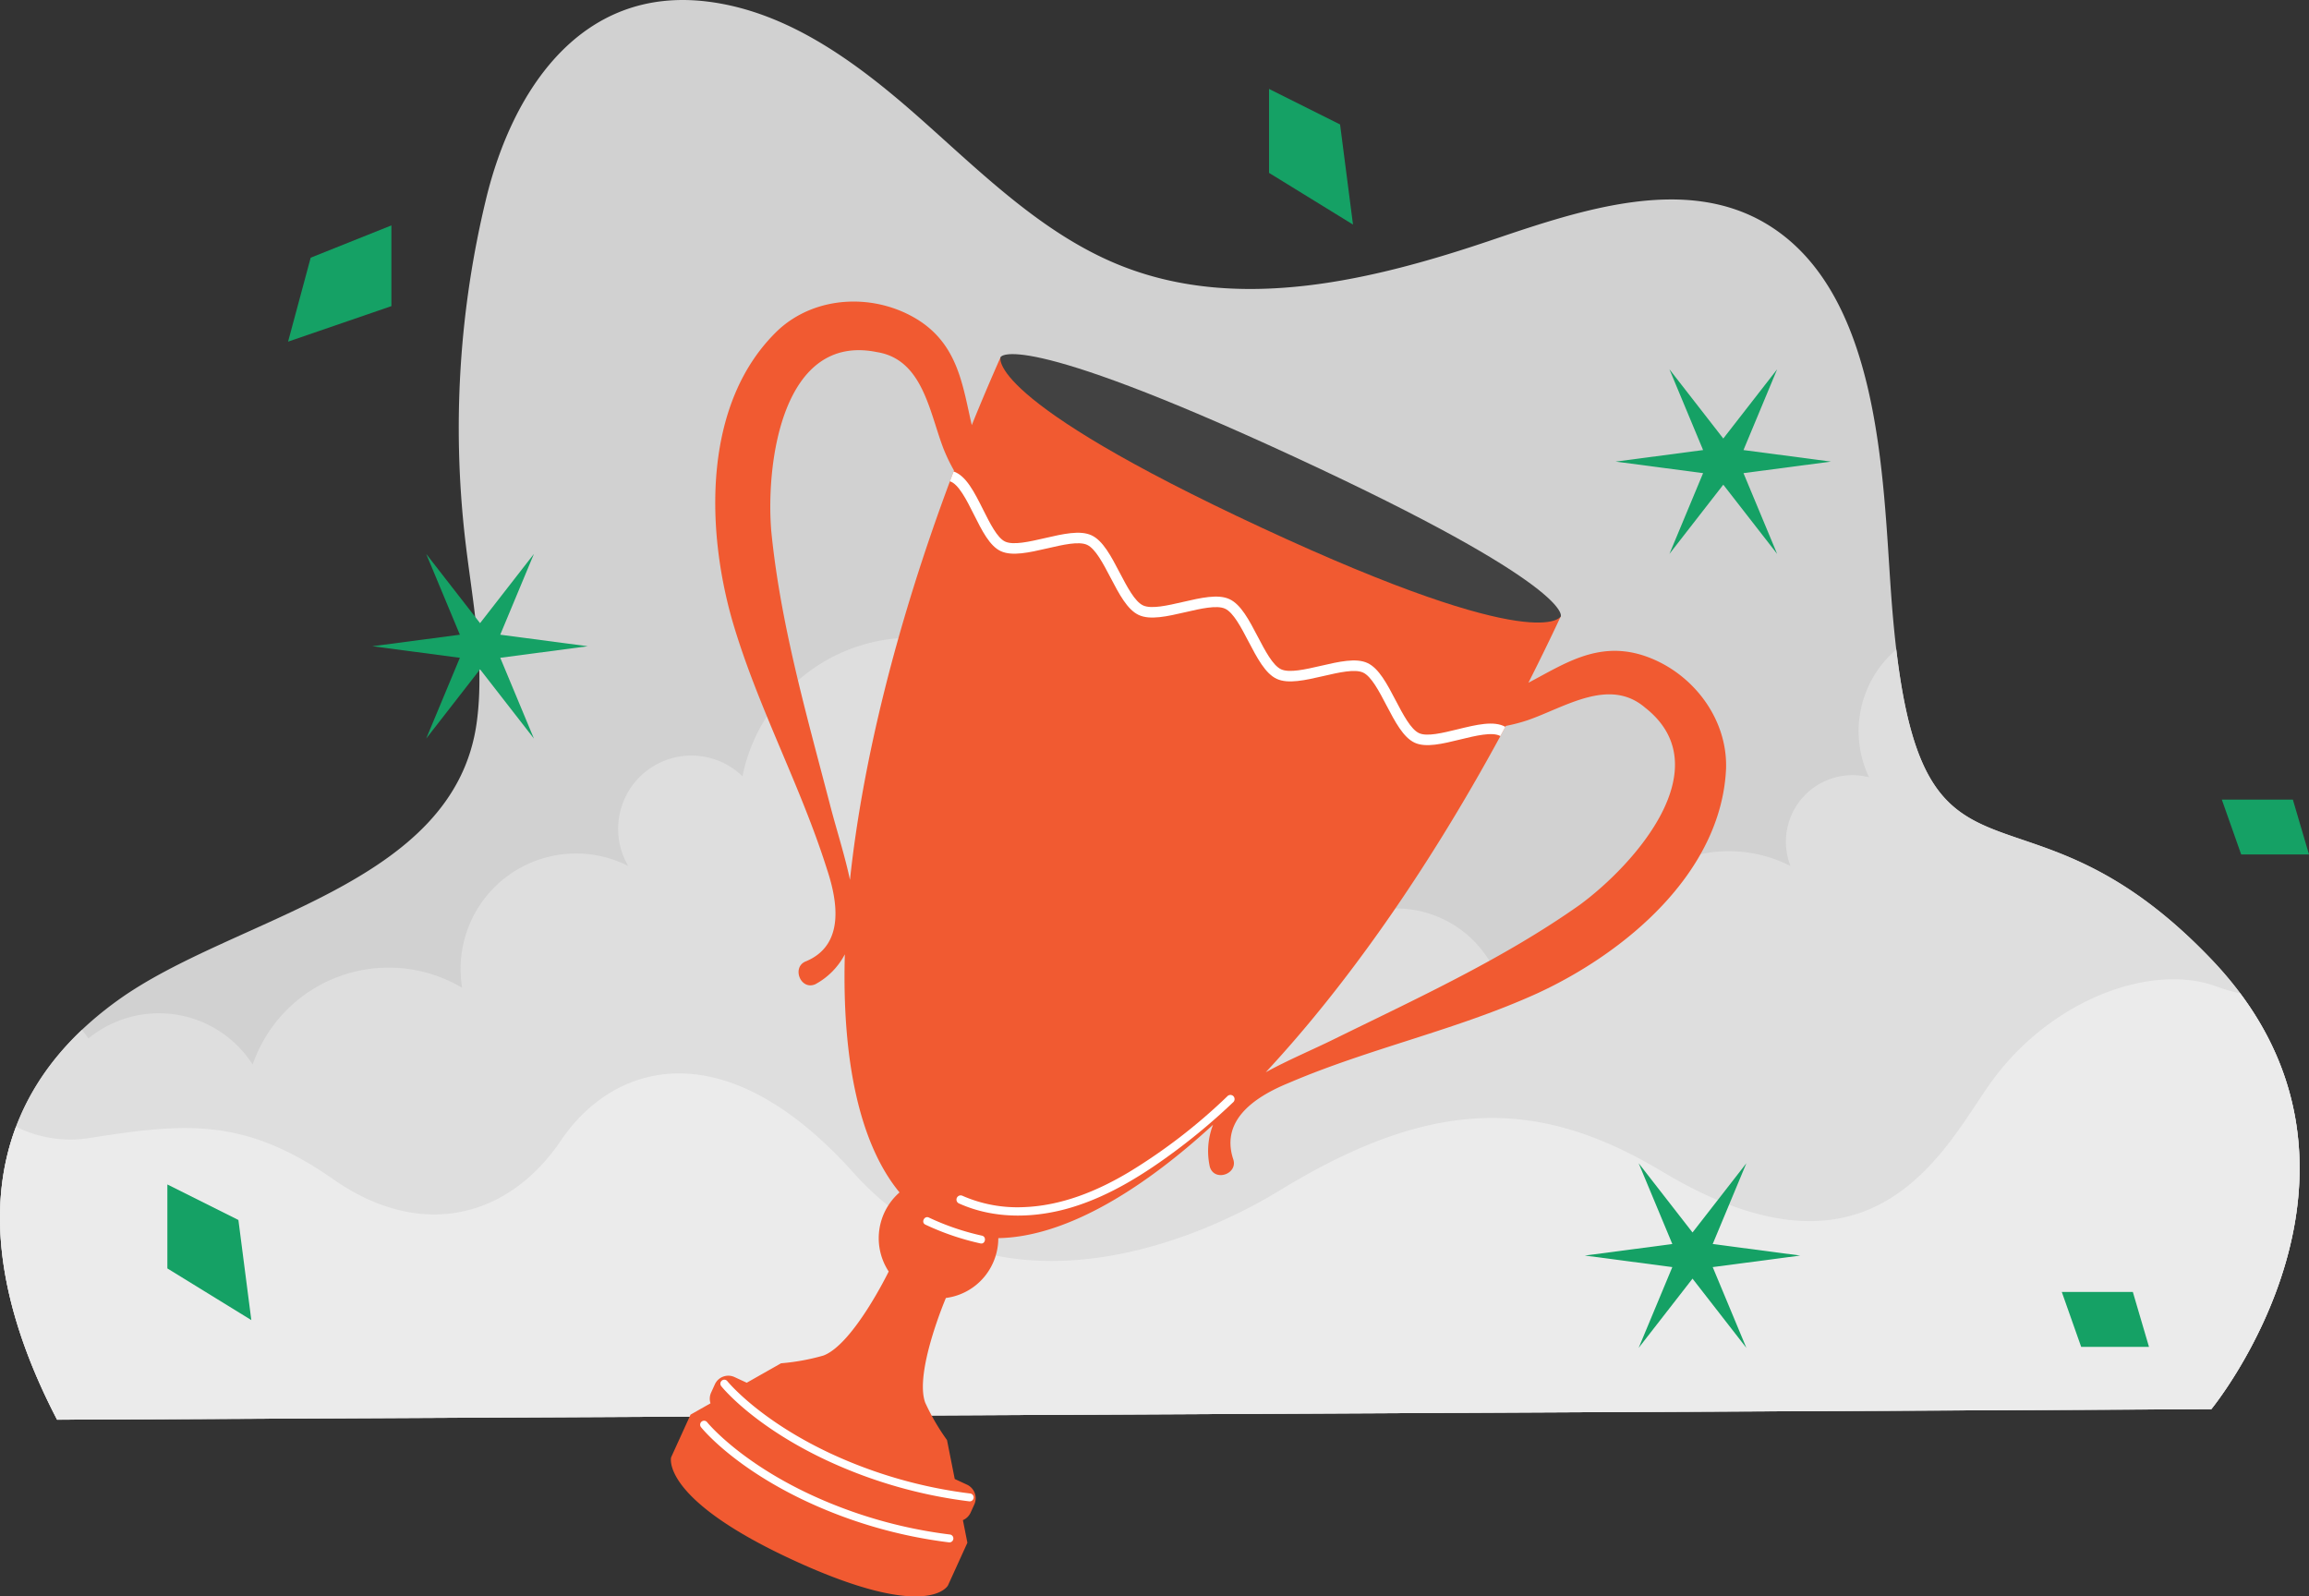 <svg xmlns="http://www.w3.org/2000/svg" width="375.166" height="259.386" viewBox="0 0 375.166 259.386"><rect x="0" y="0" width="375.166" height="259.386" fill="#333333" stroke="none"/><defs><style>.a{fill:#d1d1d1;}.b{fill:#dedede;}.c{fill:#ebebeb;}.d{fill:#f15a31;}.e{fill:#424242;}.f{fill:#fff;}.g{fill:#15a165;}</style></defs><g transform="translate(-496 -866)"><g transform="translate(-234.945 701.119)"><path class="a" d="M1090.237,393.837s32.286-39.333,0-73.107-48.074-4.009-52.038-59.52c-1.351-18.912-1.72-48.894-20.289-59.982-13.144-7.849-29.823-2.359-44.318,2.567-19.482,6.621-41.105,11.862-60.262,4.352-12.575-4.929-22.455-14.761-32.551-23.733s-21.5-17.635-34.908-19.281c-20.539-2.523-31.666,14.428-35.938,32.024a158.166,158.166,0,0,0-3.415,55.3c1.141,9.886,3.218,19.837,1.9,29.7C804.848,308.9,769,313.786,750.088,327.406c-24.414,17.577-22.876,43.152-9.864,68.143Z"/><path class="b" d="M1090.239,464.355s32.286-39.333,0-73.107c-30.324-31.722-46.094-7.393-51.183-50.315a17.418,17.418,0,0,0-4.426,20.758,10.81,10.81,0,0,0-12.765,14.413,22.083,22.083,0,0,0-31.548,14.771,10.1,10.1,0,0,0-16.308,2.658,17.786,17.786,0,0,0-32.663.431A8.327,8.327,0,0,0,930.2,391.75a15.9,15.9,0,0,0,.146-2.127,15.668,15.668,0,0,0-25.026-12.571,28.062,28.062,0,1,0-53.737-15.523,11.905,11.905,0,0,0-18.555,14.578,18.752,18.752,0,0,0-26.99,19.788A23.38,23.38,0,0,0,772,408.365a18.094,18.094,0,0,0-26.685-4.244q-.5-.727-1.056-1.394c-18.222,17.255-15.906,40.54-4.035,63.34Z" transform="translate(-0.001 -70.519)"/><path class="c" d="M1090.238,502.132s28.858-35.168,4.7-67.551a30.2,30.2,0,0,1-3.971-1.16c-10.174-3.712-26.085,1.8-35.925,14.8-7.524,9.938-18.485,36.613-53.97,15.335-19.986-11.984-37.169-12.223-62.092,2.974-17.11,10.432-48.2,20.807-69.307-2.753s-39.107-17.862-47.593-5.29c-8.419,12.477-22.635,16.321-36.964,6.307s-23.866-9.2-39.385-6.755a19.7,19.7,0,0,1-12.178-1.8c-5.478,14.5-1.884,31.178,6.67,47.608Z" transform="translate(-0.001 -108.295)"/></g><g transform="translate(-468.574 777.107)"><path class="d" d="M1245.023,213.812c.28-8.423-5.769-16-13.612-18.472-7.359-2.283-12.817,1.508-18.5,4.484q2.682-5.286,5.257-10.784l-91.013-42.124q-2.46,5.547-4.686,11.048c-1.467-6.286-2.175-12.931-8.689-17.07-6.969-4.383-16.615-4.071-22.769,1.634-12.229,11.653-11.78,32.09-7.448,47.214,4.063,13.932,11.019,26.584,15.367,40.348,1.784,5.343,2.884,12.338-3.371,14.982-2.42.895-.932,4.774,1.465,3.749a11.62,11.62,0,0,0,4.819-4.872c-.486,17.257,2.422,30.843,8.886,38.686a9.869,9.869,0,0,0-1.76,12.849s-5.756,11.838-10.613,13.657a35.373,35.373,0,0,1-6.876,1.255l-5.576,3.161-2-.927a2.4,2.4,0,0,0-3.181,1.193l-.607,1.335a2.414,2.414,0,0,0-.1,1.743l-3.24,1.837-3.16,6.94s-1.813,6.677,19.661,16.617c22.186,10.272,25.319,4.2,25.319,4.2l3.16-6.94-.729-3.675a2.4,2.4,0,0,0,1.247-1.211l.608-1.335a2.435,2.435,0,0,0-1.176-3.209l-2.006-.928-1.257-6.324a36.139,36.139,0,0,1-3.538-6.076c-1.8-4.9,3.359-17.013,3.359-17.013a9.74,9.74,0,0,0,7.627-5.647,9.848,9.848,0,0,0,.889-4.076c10.116-.169,22.23-6.8,34.891-18.42a11.772,11.772,0,0,0-.519,6.858c.792,2.5,4.677,1.109,3.775-1.323-2.091-6.507,3.891-10.225,9.073-12.343,13.188-5.647,27.237-8.578,40.369-14.551C1228.565,243.737,1244.232,230.759,1245.023,213.812Zm-145.59,5.832c-3.829-14.707-8.067-29.423-9.549-44.521-.9-11.185,1.882-32.143,17.18-29.02,7.513,1.2,8.523,9.857,10.868,15.842a28.545,28.545,0,0,0,1.646,3.393l-.06.156c-.2.534-.4,1.066-.6,1.6-8.749,23.444-14.217,45.742-16.241,64.757C1101.806,227.732,1100.454,223.611,1099.433,219.644Zm121.808,16.276c-12.327,8.706-26.16,15.059-39.716,21.719-3.649,1.806-7.631,3.458-11.293,5.472,12.985-13.941,26.19-32.654,38.126-54.623.267-.5.538-1,.808-1.5l.08-.151a27.6,27.6,0,0,0,3.622-.954c6.034-2.107,13.2-6.981,19-2.016C1244.193,213.529,1230.235,229.312,1221.241,235.92Z"/><path class="e" d="M1127.152,146.914s2.213-4.859,47.72,16.2,43.3,25.921,43.3,25.921-3.214,6.695-48.552-14.377C1124.238,153.571,1127.152,146.914,1127.152,146.914Z"/><path class="f" d="M1164.925,266.951a.687.687,0,0,0-.953.084A91.294,91.294,0,0,1,1148.1,279.28c-5.26,3.158-11.1,5.539-17.278,5.748a22.149,22.149,0,0,1-9.9-1.86.683.683,0,0,0-.566,1.242c5.784,2.622,12.421,2.454,18.413.634,6.257-1.9,11.912-5.5,17.126-9.4a100.219,100.219,0,0,0,9.113-7.726A.691.691,0,0,0,1164.925,266.951Z"/><path class="f" d="M1209.166,206.99c-.27.5-.541,1-.808,1.5-1.273-.736-4.074-.048-6.544.556-2.863.7-5.567,1.362-7.38.523-1.859-.86-3.185-3.4-4.588-6.073-1.208-2.314-2.459-4.705-3.795-5.323s-3.95-.017-6.478.568c-2.93.673-5.7,1.312-7.557.452s-3.182-3.393-4.588-6.073c-1.207-2.314-2.456-4.7-3.795-5.323s-3.95-.017-6.478.568c-2.929.673-5.7,1.313-7.556.452s-3.183-3.393-4.585-6.072c-1.208-2.314-2.459-4.7-3.8-5.323s-3.95-.016-6.478.569c-2.932.672-5.7,1.311-7.559.45-1.8-.834-3.053-3.326-4.373-5.966-1.167-2.329-2.49-4.963-3.891-5.382.2-.531.4-1.063.6-1.6,2.033.689,3.379,3.371,4.8,6.208,1.132,2.26,2.306,4.6,3.572,5.186,1.339.62,3.95.016,6.476-.565,2.934-.676,5.7-1.315,7.561-.454s3.183,3.393,4.584,6.075c1.209,2.31,2.46,4.7,3.8,5.319s3.951.017,6.477-.565c2.931-.676,5.7-1.315,7.558-.455s3.182,3.393,4.586,6.076c1.21,2.311,2.458,4.7,3.8,5.32s3.95.017,6.477-.565c2.93-.676,5.7-1.315,7.557-.455s3.183,3.393,4.584,6.075c1.209,2.311,2.46,4.7,3.8,5.321,1.281.593,3.821-.028,6.279-.63C1204.447,206.644,1207.313,205.945,1209.166,206.99Z"/><path class="f" d="M1124.118,289.659a40.748,40.748,0,0,1-8.619-2.941c-.741-.349-1.312.8-.568,1.152a42.371,42.371,0,0,0,8.943,3.051C1124.674,291.1,1124.92,289.836,1124.118,289.659Z"/><path class="f" d="M1093.913,332.016c-10.67-5.347-15.242-10.992-15.442-11.242a.648.648,0,0,1,.1-.9.631.631,0,0,1,.9.1c.07.087,5.151,6.32,16.8,11.758a75.82,75.82,0,0,0,22.628,6.483.643.643,0,0,1-.112,1.281,77.13,77.13,0,0,1-23.052-6.6Q1094.791,332.457,1093.913,332.016Z"/><path class="f" d="M1097.2,325.35c-10.67-5.347-15.243-10.992-15.442-11.242a.648.648,0,0,1,.1-.9.632.632,0,0,1,.9.1c.069.087,5.151,6.32,16.8,11.758a75.86,75.86,0,0,0,22.628,6.484.642.642,0,0,1-.112,1.28,77.139,77.139,0,0,1-23.053-6.6Q1098.077,325.791,1097.2,325.35Z"/></g><path class="g" d="M1175.4,109.145v13.642l13.641,8.395-2.1-16.265Z" transform="translate(-473.206 771.304)"/><path class="g" d="M1175.4,109.145v13.642l13.641,8.395-2.1-16.265Z" transform="translate(-652.206 949.304)"/><path class="g" d="M1261.292,127.63l-13.116,5.247-3.673,13.642,16.79-5.771Z" transform="translate(-701.696 774.99)"/><path class="g" d="M1152.5,164.179l3.148,8.919h11.018l-2.624-8.919Z" transform="translate(-321.5 911.734)"/><path class="g" d="M1152.5,164.179l3.148,8.919h11.018l-2.624-8.919Z" transform="translate(-295.5 831.734)"/><path class="g" d="M26.25,0,20.781,13.125,35,15,20.781,16.875,26.25,30,17.5,18.75,8.75,30l5.469-13.125L0,15l14.219-1.875L8.75,0,17.5,11.25Z" transform="translate(556.5 956)"/><path class="g" d="M26.25,0,20.781,13.125,35,15,20.781,16.875,26.25,30,17.5,18.75,8.75,30l5.469-13.125L0,15l14.219-1.875L8.75,0,17.5,11.25Z" transform="translate(758.5 926)"/><path class="g" d="M26.25,0,20.781,13.125,35,15,20.781,16.875,26.25,30,17.5,18.75,8.75,30l5.469-13.125L0,15l14.219-1.875L8.75,0,17.5,11.25Z" transform="translate(753.5 1055)"/></g></svg>